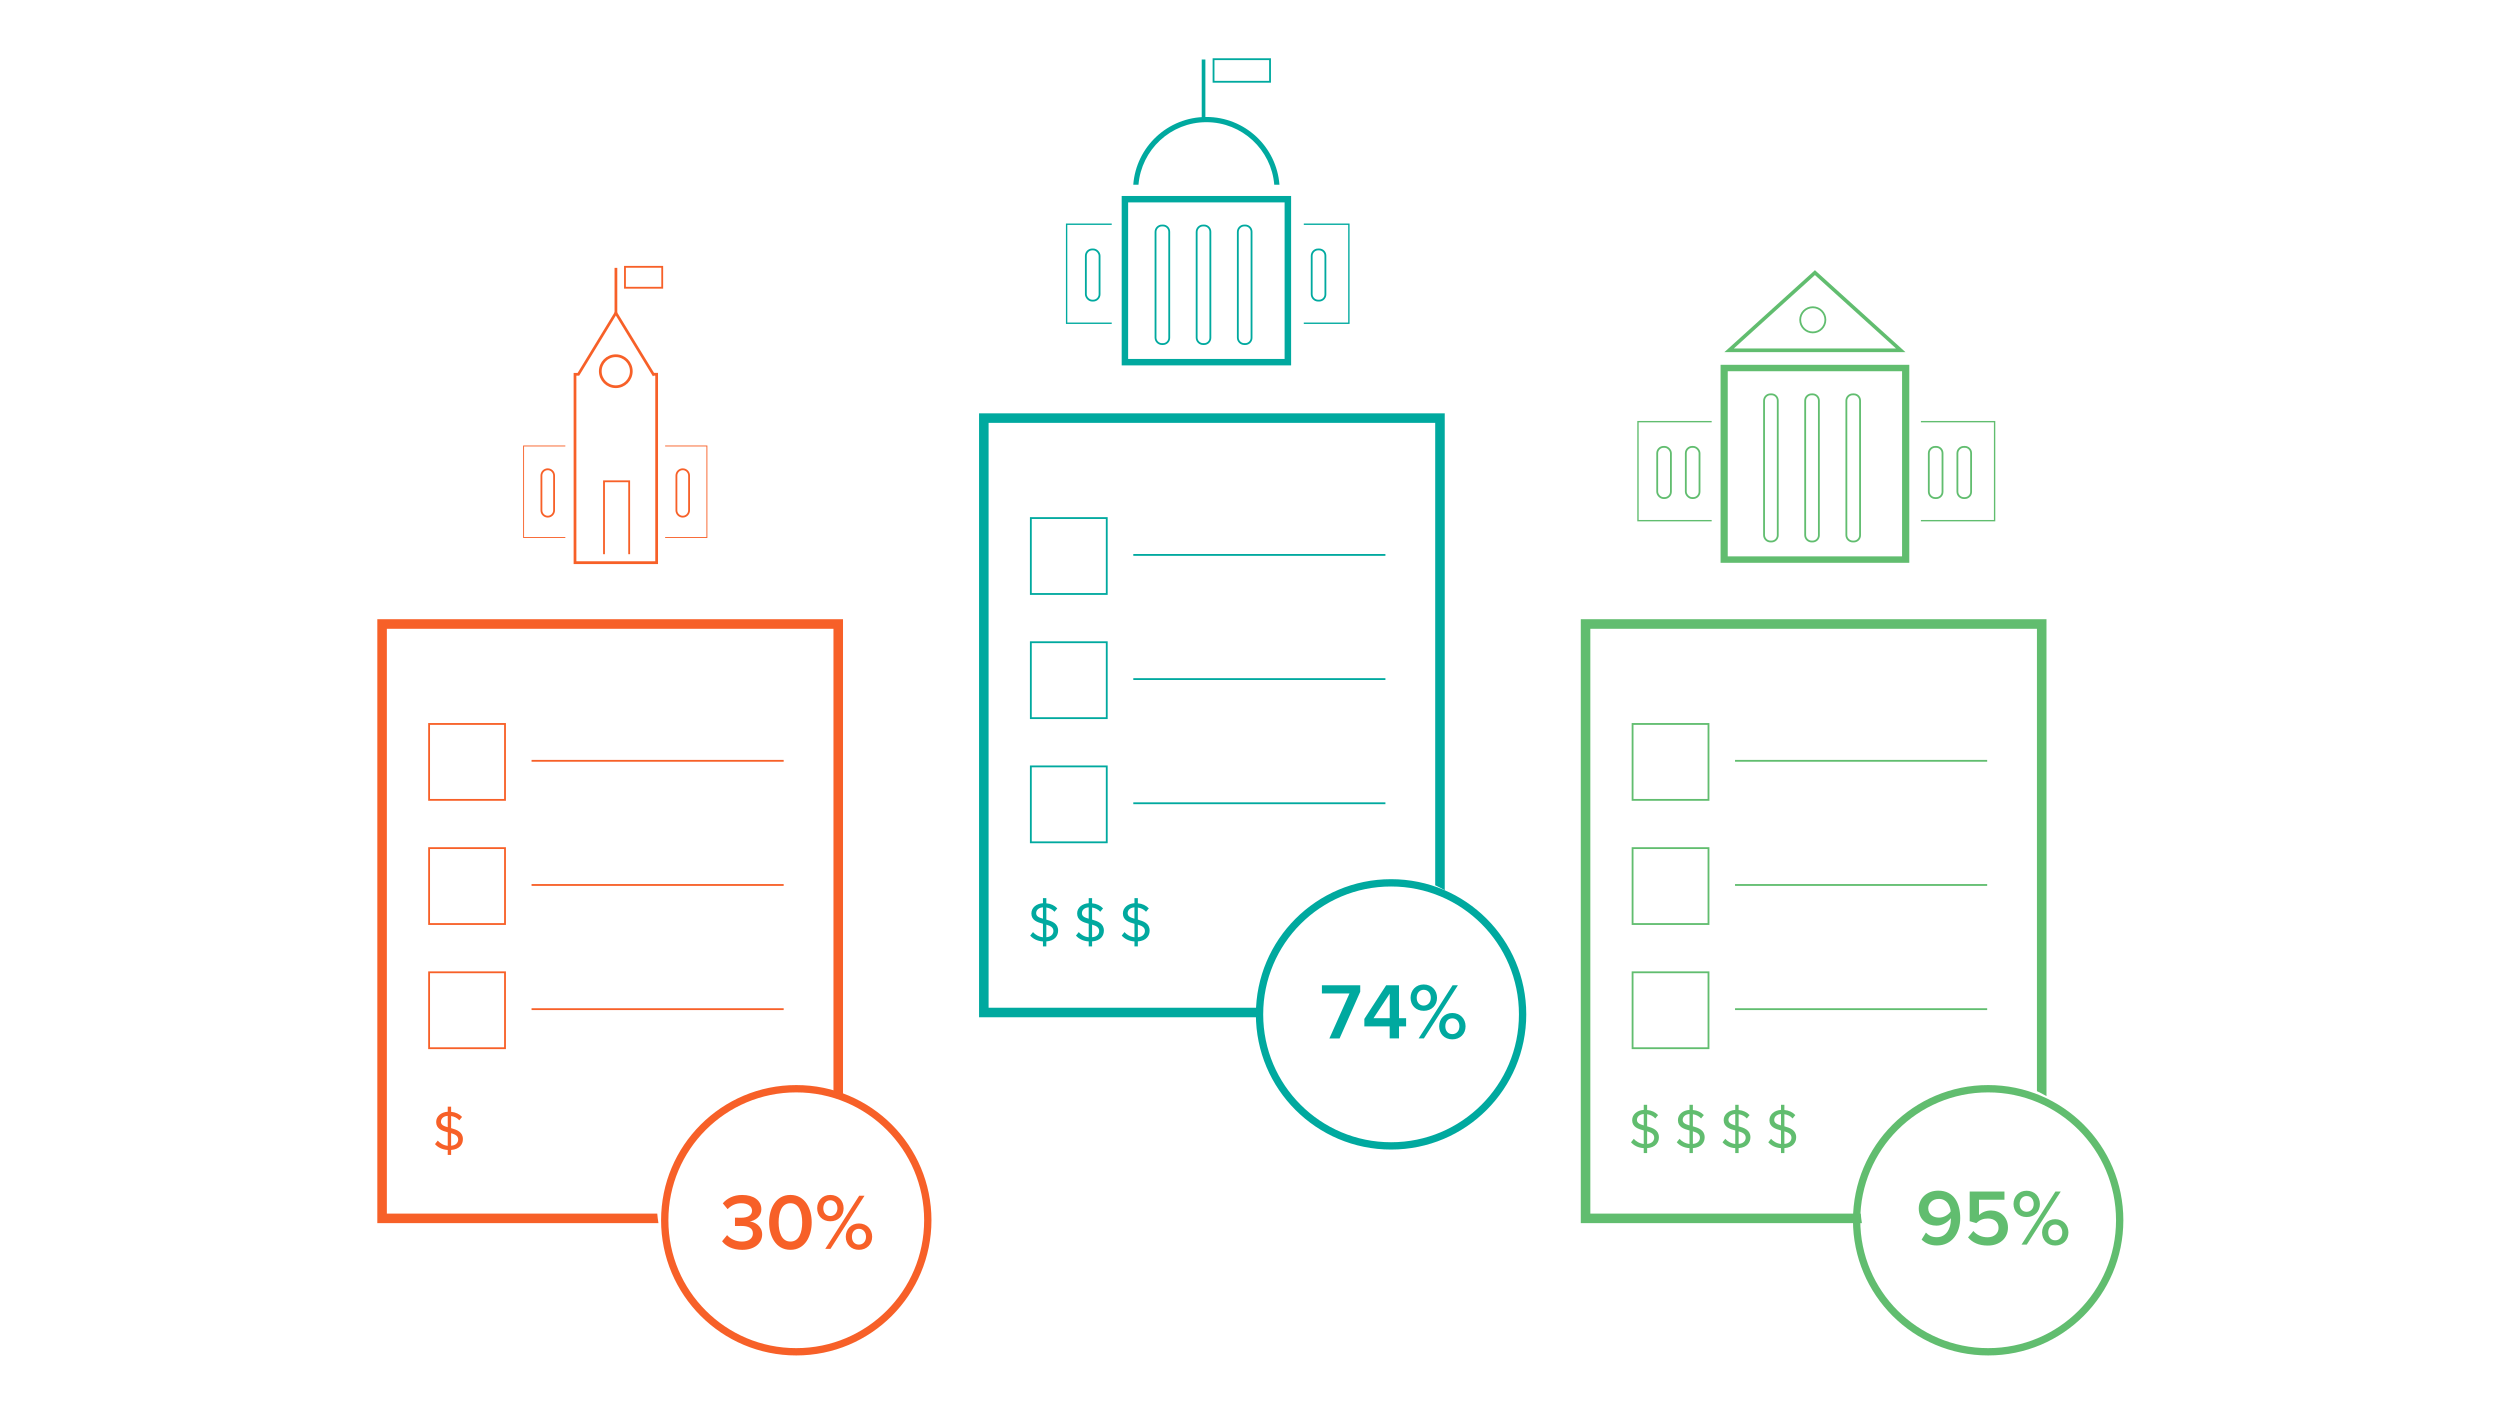 <?xml version="1.0" encoding="UTF-8"?>
<svg id="Layer_1" data-name="Layer 1" xmlns="http://www.w3.org/2000/svg" viewBox="0 0 1366 768">
  <defs>
    <style>
      .cls-1, .cls-2 {
        stroke-width: 2px;
      }

      .cls-1, .cls-2, .cls-3, .cls-4, .cls-5, .cls-6, .cls-7, .cls-8, .cls-9, .cls-10, .cls-11, .cls-12 {
        fill: none;
        stroke-miterlimit: 10;
      }

      .cls-1, .cls-3, .cls-5, .cls-8 {
        stroke: #00a99f;
      }

      .cls-2, .cls-6, .cls-11, .cls-12 {
        stroke: #61bd6f;
      }

      .cls-3, .cls-12 {
        stroke-width: .75px;
      }

      .cls-13 {
        fill: #00a99f;
      }

      .cls-13, .cls-14, .cls-15 {
        stroke-width: 0px;
      }

      .cls-4, .cls-7, .cls-9, .cls-10 {
        stroke: #f76028;
      }

      .cls-7, .cls-8, .cls-11 {
        stroke-width: 4px;
      }

      .cls-14 {
        fill: #f76028;
      }

      .cls-9 {
        stroke-width: 1.5px;
      }

      .cls-15 {
        fill: #61bd6f;
      }

      .cls-10 {
        stroke-width: .5px;
      }
    </style>
  </defs>
  <rect class="cls-4" x="234.46" y="395.57" width="41.48" height="41.48"/>
  <line class="cls-4" x1="428.2" y1="415.71" x2="290.44" y2="415.71"/>
  <rect class="cls-4" x="234.46" y="463.41" width="41.48" height="41.48"/>
  <line class="cls-4" x1="428.2" y1="483.55" x2="290.44" y2="483.55"/>
  <rect class="cls-4" x="234.46" y="531.26" width="41.48" height="41.48"/>
  <line class="cls-4" x1="428.2" y1="551.4" x2="290.44" y2="551.4"/>
  <rect class="cls-5" x="563.25" y="283.07" width="41.48" height="41.48"/>
  <line class="cls-5" x1="756.99" y1="303.21" x2="619.23" y2="303.21"/>
  <rect class="cls-5" x="563.25" y="350.91" width="41.48" height="41.48"/>
  <line class="cls-5" x1="756.99" y1="371.05" x2="619.23" y2="371.05"/>
  <rect class="cls-5" x="563.25" y="418.76" width="41.48" height="41.48"/>
  <line class="cls-5" x1="756.99" y1="438.9" x2="619.23" y2="438.9"/>
  <rect class="cls-6" x="892.04" y="395.57" width="41.48" height="41.48"/>
  <line class="cls-6" x1="1085.79" y1="415.71" x2="948.02" y2="415.71"/>
  <rect class="cls-6" x="892.04" y="463.41" width="41.48" height="41.48"/>
  <line class="cls-6" x1="1085.79" y1="483.55" x2="948.02" y2="483.55"/>
  <rect class="cls-6" x="892.04" y="531.26" width="41.48" height="41.48"/>
  <line class="cls-6" x1="1085.79" y1="551.4" x2="948.02" y2="551.4"/>
  <path class="cls-14" d="M359.13,663.11h-147.75v-319.55h244.02v252.65c1.78.83,3.53,1.73,5.22,2.71v-260.59h-254.46v329.98h153.61c-.27-1.72-.51-3.46-.65-5.22Z"/>
  <path class="cls-13" d="M687.92,550.61h-147.75V231.06h244.02v252.65c1.78.83,3.53,1.73,5.22,2.71V225.84h-254.46v329.98h153.61c-.27-1.72-.51-3.46-.65-5.22Z"/>
  <path class="cls-15" d="M1016.71,663.11h-147.75v-319.55h244.02v252.65c1.78.83,3.53,1.73,5.22,2.71v-260.59h-254.46v329.98h153.61c-.27-1.72-.51-3.46-.65-5.22Z"/>
  <circle class="cls-7" cx="435.08" cy="666.75" r="71.87"/>
  <circle class="cls-8" cx="760.08" cy="554.25" r="71.87"/>
  <circle class="cls-11" cx="1086.33" cy="666.75" r="71.87"/>
  <path class="cls-9" d="M356.96,204.51l-20.46-33.54-20.46,33.54h-1.86v3.02h0v99.91h44.61v-102.94h-1.86.04ZM336.47,211.3c-4.68,0-8.47-3.8-8.47-8.47s3.8-8.47,8.47-8.47,8.47,3.8,8.47,8.47-3.8,8.47-8.47,8.47Z"/>
  <polyline class="cls-10" points="308.9 243.68 286.09 243.68 286.09 293.7 308.9 293.7"/>
  <path class="cls-4" d="M299.29,256.4h0c1.91,0,3.46,1.56,3.46,3.48v18.95c0,1.92-1.55,3.48-3.46,3.48h0c-1.91,0-3.46-1.56-3.46-3.48v-18.95c0-1.92,1.55-3.48,3.46-3.48Z"/>
  <polyline class="cls-10" points="363.43 243.68 386.25 243.68 386.25 293.7 363.43 293.7"/>
  <path class="cls-4" d="M373.05,282.31h0c-1.91,0-3.46-1.56-3.46-3.48v-18.95c0-1.92,1.55-3.48,3.46-3.48h0c1.91,0,3.46,1.56,3.46,3.48v18.95c0,1.92-1.55,3.48-3.46,3.48Z"/>
  <line class="cls-9" x1="336.54" y1="170.97" x2="336.54" y2="146.36"/>
  <rect class="cls-4" x="341.48" y="145.79" width="20.36" height="11.43"/>
  <polyline class="cls-4" points="330.03 302.81 330.03 262.98 343.78 262.98 343.78 302.81"/>
  <path class="cls-13" d="M701.91,110.59v85.54h-85.5v-85.54h85.54M705.46,107.08h-92.57v92.57h92.57v-92.57h0Z"/>
  <polyline class="cls-3" points="607.45 122.51 582.8 122.51 582.8 176.62 607.45 176.62"/>
  <polyline class="cls-3" points="712.39 122.51 737.03 122.51 737.03 176.62 712.39 176.62"/>
  <path class="cls-5" d="M634.9,123.21h.56c1.9,0,3.41,1.55,3.41,3.41v57.97c0,1.9-1.55,3.41-3.41,3.41h-.56c-1.93,0-3.52-1.58-3.52-3.52v-57.76c0-1.93,1.58-3.52,3.52-3.52Z"/>
  <path class="cls-5" d="M657.37,123.21h.56c1.9,0,3.41,1.55,3.41,3.41v57.97c0,1.9-1.55,3.41-3.41,3.41h-.56c-1.93,0-3.52-1.58-3.52-3.52v-57.76c0-1.93,1.58-3.52,3.52-3.52Z"/>
  <path class="cls-5" d="M679.87,123.21h.56c1.9,0,3.41,1.55,3.41,3.41v57.97c0,1.9-1.55,3.41-3.41,3.41h-.56c-1.93,0-3.52-1.58-3.52-3.52v-57.76c0-1.93,1.58-3.52,3.52-3.52Z"/>
  <line class="cls-1" x1="657.62" y1="65.35" x2="657.62" y2="32.51"/>
  <rect class="cls-5" x="663.08" y="32.34" width="30.87" height="12.34"/>
  <rect class="cls-5" x="593.31" y="136.29" width="7.49" height="27.98" rx="3.48" ry="3.48"/>
  <path class="cls-5" d="M720.23,136.29h.56c1.9,0,3.41,1.55,3.41,3.41v21.16c0,1.9-1.55,3.41-3.41,3.41h-.56c-1.93,0-3.52-1.58-3.52-3.52v-20.95c0-1.93,1.58-3.52,3.52-3.52Z"/>
  <path class="cls-13" d="M622.07,100.93c1.58-19.13,17.58-34.17,37.09-34.17s35.54,15.08,37.09,34.17h2.85c-1.58-20.71-18.84-37.02-39.94-37.02s-38.39,16.31-39.94,37.02c0,0,2.85,0,2.85,0Z"/>
  <path class="cls-15" d="M1039.29,202.84v101.16h-95.25v-101.16h95.29M1043.24,199.33h-103.12v108.19h103.12v-108.19h0Z"/>
  <polyline class="cls-12" points="935.26 230.39 894.99 230.39 894.99 284.49 935.26 284.49"/>
  <polyline class="cls-12" points="1049.58 230.39 1089.85 230.39 1089.85 284.49 1049.58 284.49"/>
  <path class="cls-6" d="M967.4,215.46h.56c1.9,0,3.41,1.55,3.41,3.41v73.6c0,1.9-1.55,3.41-3.41,3.41h-.56c-1.93,0-3.52-1.58-3.52-3.52v-73.39c0-1.93,1.58-3.52,3.52-3.52Z"/>
  <path class="cls-6" d="M989.87,215.46h.56c1.9,0,3.41,1.55,3.41,3.41v73.6c0,1.9-1.55,3.41-3.41,3.41h-.56c-1.93,0-3.52-1.58-3.52-3.52v-73.39c0-1.93,1.58-3.52,3.52-3.52Z"/>
  <path class="cls-6" d="M1012.37,215.46h.56c1.9,0,3.41,1.55,3.41,3.41v73.6c0,1.9-1.55,3.41-3.41,3.41h-.56c-1.93,0-3.52-1.58-3.52-3.52v-73.39c0-1.93,1.58-3.52,3.52-3.52Z"/>
  <rect class="cls-6" x="921.13" y="244.17" width="7.49" height="27.98" rx="3.48" ry="3.48"/>
  <path class="cls-6" d="M1057.42,244.17h.56c1.9,0,3.41,1.55,3.41,3.41v21.16c0,1.9-1.55,3.41-3.41,3.41h-.56c-1.93,0-3.52-1.58-3.52-3.52v-20.95c0-1.93,1.58-3.52,3.52-3.52Z"/>
  <rect class="cls-6" x="905.5" y="244.17" width="7.49" height="27.98" rx="3.48" ry="3.48"/>
  <path class="cls-6" d="M1073.04,244.17h.56c1.9,0,3.41,1.55,3.41,3.41v21.16c0,1.9-1.55,3.41-3.41,3.41h-.56c-1.93,0-3.52-1.58-3.52-3.52v-20.95c0-1.93,1.58-3.52,3.52-3.52Z"/>
  <polygon class="cls-2" points="991.68 148.97 944.8 191.4 1038.55 191.4 991.68 148.97"/>
  <circle class="cls-6" cx="990.51" cy="174.75" r="6.88"/>
  <g>
    <path class="cls-15" d="M1052.32,673.48c1.52,1.57,3.22,2.52,5.96,2.52,5.26,0,7.65-4.78,7.65-9.52v-.87c-1.35,1.95-4.39,4.09-7.78,4.09-5.22,0-9.74-3.22-9.74-9.39,0-5.35,4.22-9.74,10.69-9.74,8.52,0,11.96,6.91,11.96,15s-4.39,14.96-12.78,14.96c-3.57,0-6.35-1.26-8.31-3.22l2.35-3.82ZM1059.37,655.09c-3.78,0-5.78,2.74-5.78,5.04,0,3.56,2.78,5.17,5.91,5.17,2.48,0,4.91-1.3,6.35-3.39-.26-3.13-2-6.83-6.48-6.83Z"/>
    <path class="cls-15" d="M1078.23,672.61c1.96,2.22,4.57,3.44,7.83,3.44,3.65,0,5.95-2.26,5.95-5.09,0-3.13-2.26-5.17-5.82-5.17-2.48,0-4.52.78-6.35,2.52l-3.61-1.04v-16.22h19v4.48h-13.91v8.39c1.39-1.39,3.78-2.52,6.57-2.52,4.87,0,9.26,3.44,9.26,9.35s-4.57,9.83-11.04,9.83c-5,0-8.43-1.7-10.78-4.48l2.91-3.48Z"/>
    <path class="cls-15" d="M1107.35,650.61c4.35,0,7.26,3.17,7.26,7.26s-2.91,7.13-7.26,7.13-7.17-3.09-7.17-7.13,2.87-7.26,7.17-7.26ZM1107.35,653.52c-2.22,0-3.82,1.74-3.82,4.35s1.61,4.26,3.82,4.26,3.87-1.78,3.87-4.26c0-2.61-1.61-4.35-3.87-4.35ZM1123.09,651.04h2.91l-18.57,29h-2.87l18.52-29ZM1122.96,666.17c4.31,0,7.22,3.17,7.22,7.26s-2.91,7.13-7.22,7.13-7.17-3.09-7.17-7.13,2.87-7.26,7.17-7.26ZM1122.96,669.09c-2.26,0-3.82,1.74-3.82,4.35s1.57,4.26,3.82,4.26,3.87-1.74,3.87-4.26-1.61-4.35-3.87-4.35Z"/>
  </g>
  <g>
    <path class="cls-13" d="M737.35,542.83h-15.06v-4.48h20.94v3.53l-11.28,25.52h-5.57l10.97-24.56Z"/>
    <path class="cls-13" d="M759.33,560.82h-13.85v-4.09l11.93-18.38h7.01v17.98h3.88v4.48h-3.88v6.57h-5.1v-6.57ZM750.5,556.33h8.84v-13.41l-8.84,13.41Z"/>
    <path class="cls-13" d="M777.92,537.91c4.35,0,7.27,3.18,7.27,7.27s-2.92,7.14-7.27,7.14-7.18-3.09-7.18-7.14,2.87-7.27,7.18-7.27ZM777.92,540.83c-2.22,0-3.83,1.74-3.83,4.35s1.61,4.27,3.83,4.27,3.88-1.79,3.88-4.27c0-2.61-1.61-4.35-3.88-4.35ZM793.68,538.35h2.92l-18.59,29.04h-2.87l18.55-29.04ZM793.55,553.5c4.31,0,7.23,3.18,7.23,7.27s-2.92,7.14-7.23,7.14-7.19-3.09-7.19-7.14,2.87-7.27,7.19-7.27ZM793.55,556.42c-2.26,0-3.83,1.74-3.83,4.35s1.57,4.27,3.83,4.27,3.87-1.74,3.87-4.27-1.61-4.35-3.87-4.35Z"/>
  </g>
  <g>
    <path class="cls-14" d="M397.27,674.86c1.87,2.18,4.96,3.53,8.06,3.53,3.83,0,6.05-1.74,6.05-4.44,0-2.87-2.31-4.09-6.44-4.09-1.22,0-2.92,0-3.35.04v-4.57c.52.04,2.22.04,3.35.04,3.4,0,5.97-1.18,5.97-3.83s-2.61-4.09-5.88-4.09c-2.96,0-5.4,1.13-7.49,3.22l-2.61-3.18c2.22-2.61,5.75-4.57,10.58-4.57,6.27,0,10.49,2.96,10.49,7.84,0,3.87-3.31,6.14-6.31,6.66,2.83.26,6.75,2.57,6.75,7.05,0,4.92-4.22,8.45-10.93,8.45-5.18,0-9.01-2.09-10.97-4.7l2.74-3.35Z"/>
    <path class="cls-14" d="M431.88,652.91c8.14,0,11.63,7.66,11.63,14.98s-3.48,15.02-11.63,15.02-11.63-7.71-11.63-15.02,3.48-14.98,11.63-14.98ZM431.88,657.44c-4.75,0-6.44,4.92-6.44,10.45s1.7,10.5,6.44,10.5,6.44-4.96,6.44-10.5-1.7-10.45-6.44-10.45Z"/>
    <path class="cls-14" d="M453.68,652.91c4.35,0,7.27,3.18,7.27,7.27s-2.92,7.14-7.27,7.14-7.18-3.09-7.18-7.14,2.87-7.27,7.18-7.27ZM453.68,655.83c-2.22,0-3.83,1.74-3.83,4.35s1.61,4.27,3.83,4.27,3.88-1.79,3.88-4.27c0-2.61-1.61-4.35-3.88-4.35ZM469.45,653.35h2.92l-18.59,29.04h-2.87l18.55-29.04ZM469.32,668.5c4.31,0,7.23,3.18,7.23,7.27s-2.92,7.14-7.23,7.14-7.19-3.09-7.19-7.14,2.87-7.27,7.19-7.27ZM469.32,671.42c-2.26,0-3.83,1.74-3.83,4.35s1.57,4.27,3.83,4.27,3.87-1.74,3.87-4.27-1.61-4.35-3.87-4.35Z"/>
  </g>
  <path class="cls-15" d="M899.99,627.31v2.73h-1.85v-2.7c-3.1-.18-5.44-1.46-6.96-3.19l1.52-1.91c1.18,1.34,3.04,2.58,5.44,2.83v-7.38c-3.1-.82-6.32-1.88-6.32-5.62,0-3.16,2.67-5.38,6.32-5.62v-2.77h1.85v2.83c2.52.21,4.53,1.21,5.99,2.77l-1.52,1.85c-1.19-1.34-2.77-2.07-4.47-2.31v6.59c3.13.88,6.44,2.04,6.44,6.02,0,2.74-1.73,5.56-6.44,5.9ZM898.14,614.91v-6.2c-2.19.12-3.71,1.4-3.71,3.19s1.67,2.43,3.71,3.01ZM903.85,621.63c0-2.07-1.76-2.83-3.86-3.46v6.87c2.92-.24,3.86-2,3.86-3.4Z"/>
  <path class="cls-15" d="M924.99,627.31v2.73h-1.85v-2.7c-3.1-.18-5.44-1.46-6.96-3.19l1.52-1.91c1.18,1.34,3.04,2.58,5.44,2.83v-7.38c-3.1-.82-6.32-1.88-6.32-5.62,0-3.16,2.67-5.38,6.32-5.62v-2.77h1.85v2.83c2.52.21,4.53,1.21,5.99,2.77l-1.52,1.85c-1.19-1.34-2.77-2.07-4.47-2.31v6.59c3.13.88,6.44,2.04,6.44,6.02,0,2.74-1.73,5.56-6.44,5.9ZM923.14,614.91v-6.2c-2.19.12-3.71,1.4-3.71,3.19s1.67,2.43,3.71,3.01ZM928.85,621.63c0-2.07-1.76-2.83-3.86-3.46v6.87c2.92-.24,3.86-2,3.86-3.4Z"/>
  <path class="cls-15" d="M949.99,627.31v2.73h-1.85v-2.7c-3.1-.18-5.44-1.46-6.96-3.19l1.52-1.91c1.18,1.34,3.04,2.58,5.44,2.83v-7.38c-3.1-.82-6.32-1.88-6.32-5.62,0-3.16,2.67-5.38,6.32-5.62v-2.77h1.85v2.83c2.52.21,4.53,1.21,5.99,2.77l-1.52,1.85c-1.19-1.34-2.77-2.07-4.47-2.31v6.59c3.13.88,6.44,2.04,6.44,6.02,0,2.74-1.73,5.56-6.44,5.9ZM948.14,614.91v-6.2c-2.19.12-3.71,1.4-3.71,3.19s1.67,2.43,3.71,3.01ZM953.85,621.63c0-2.07-1.76-2.83-3.86-3.46v6.87c2.92-.24,3.86-2,3.86-3.4Z"/>
  <path class="cls-15" d="M974.99,627.31v2.73h-1.85v-2.7c-3.1-.18-5.44-1.46-6.96-3.19l1.52-1.91c1.18,1.34,3.04,2.58,5.44,2.83v-7.38c-3.1-.82-6.32-1.88-6.32-5.62,0-3.16,2.67-5.38,6.32-5.62v-2.77h1.85v2.83c2.52.21,4.53,1.21,5.99,2.77l-1.52,1.85c-1.19-1.34-2.77-2.07-4.47-2.31v6.59c3.13.88,6.44,2.04,6.44,6.02,0,2.74-1.73,5.56-6.44,5.9ZM973.14,614.91v-6.2c-2.19.12-3.71,1.4-3.71,3.19s1.67,2.43,3.71,3.01ZM978.85,621.63c0-2.07-1.76-2.83-3.86-3.46v6.87c2.92-.24,3.86-2,3.86-3.4Z"/>
  <path class="cls-13" d="M571.72,514.37v2.73h-1.85v-2.7c-3.1-.18-5.44-1.46-6.96-3.19l1.52-1.91c1.18,1.34,3.04,2.58,5.44,2.83v-7.38c-3.1-.82-6.32-1.88-6.32-5.62,0-3.16,2.67-5.38,6.32-5.62v-2.77h1.85v2.83c2.52.21,4.53,1.21,5.99,2.77l-1.52,1.85c-1.19-1.34-2.77-2.07-4.47-2.31v6.59c3.13.88,6.44,2.04,6.44,6.02,0,2.74-1.73,5.56-6.44,5.9ZM569.86,501.97v-6.2c-2.19.12-3.71,1.4-3.71,3.19s1.67,2.43,3.71,3.01ZM575.58,508.69c0-2.07-1.76-2.83-3.86-3.46v6.87c2.92-.24,3.86-2,3.86-3.4Z"/>
  <path class="cls-13" d="M596.72,514.37v2.73h-1.85v-2.7c-3.1-.18-5.44-1.46-6.96-3.19l1.52-1.91c1.18,1.34,3.04,2.58,5.44,2.83v-7.38c-3.1-.82-6.32-1.88-6.32-5.62,0-3.16,2.67-5.38,6.32-5.62v-2.77h1.85v2.83c2.52.21,4.53,1.21,5.99,2.77l-1.52,1.85c-1.19-1.34-2.77-2.07-4.47-2.31v6.59c3.13.88,6.44,2.04,6.44,6.02,0,2.74-1.73,5.56-6.44,5.9ZM594.86,501.97v-6.2c-2.19.12-3.71,1.4-3.71,3.19s1.67,2.43,3.71,3.01ZM600.58,508.69c0-2.07-1.76-2.83-3.86-3.46v6.87c2.92-.24,3.86-2,3.86-3.4Z"/>
  <path class="cls-13" d="M621.72,514.37v2.73h-1.85v-2.7c-3.1-.18-5.44-1.46-6.96-3.19l1.52-1.91c1.18,1.34,3.04,2.58,5.44,2.83v-7.38c-3.1-.82-6.32-1.88-6.32-5.62,0-3.16,2.67-5.38,6.32-5.62v-2.77h1.85v2.83c2.52.21,4.53,1.21,5.99,2.77l-1.52,1.85c-1.19-1.34-2.77-2.07-4.47-2.31v6.59c3.13.88,6.44,2.04,6.44,6.02,0,2.74-1.73,5.56-6.44,5.9ZM619.86,501.97v-6.2c-2.19.12-3.71,1.4-3.71,3.19s1.67,2.43,3.71,3.01ZM625.58,508.69c0-2.07-1.76-2.83-3.86-3.46v6.87c2.92-.24,3.86-2,3.86-3.4Z"/>
  <path class="cls-14" d="M246.49,628.31v2.73h-1.85v-2.7c-3.1-.18-5.44-1.46-6.96-3.19l1.52-1.91c1.18,1.34,3.04,2.58,5.44,2.83v-7.38c-3.1-.82-6.32-1.88-6.32-5.62,0-3.16,2.67-5.38,6.32-5.62v-2.77h1.85v2.83c2.52.21,4.53,1.21,5.99,2.77l-1.52,1.85c-1.19-1.34-2.77-2.07-4.47-2.31v6.59c3.13.88,6.44,2.04,6.44,6.02,0,2.74-1.73,5.56-6.44,5.9ZM244.64,615.91v-6.2c-2.19.12-3.71,1.4-3.71,3.19s1.67,2.43,3.71,3.01ZM250.35,622.63c0-2.07-1.76-2.83-3.86-3.46v6.87c2.92-.24,3.86-2,3.86-3.4Z"/>
</svg>